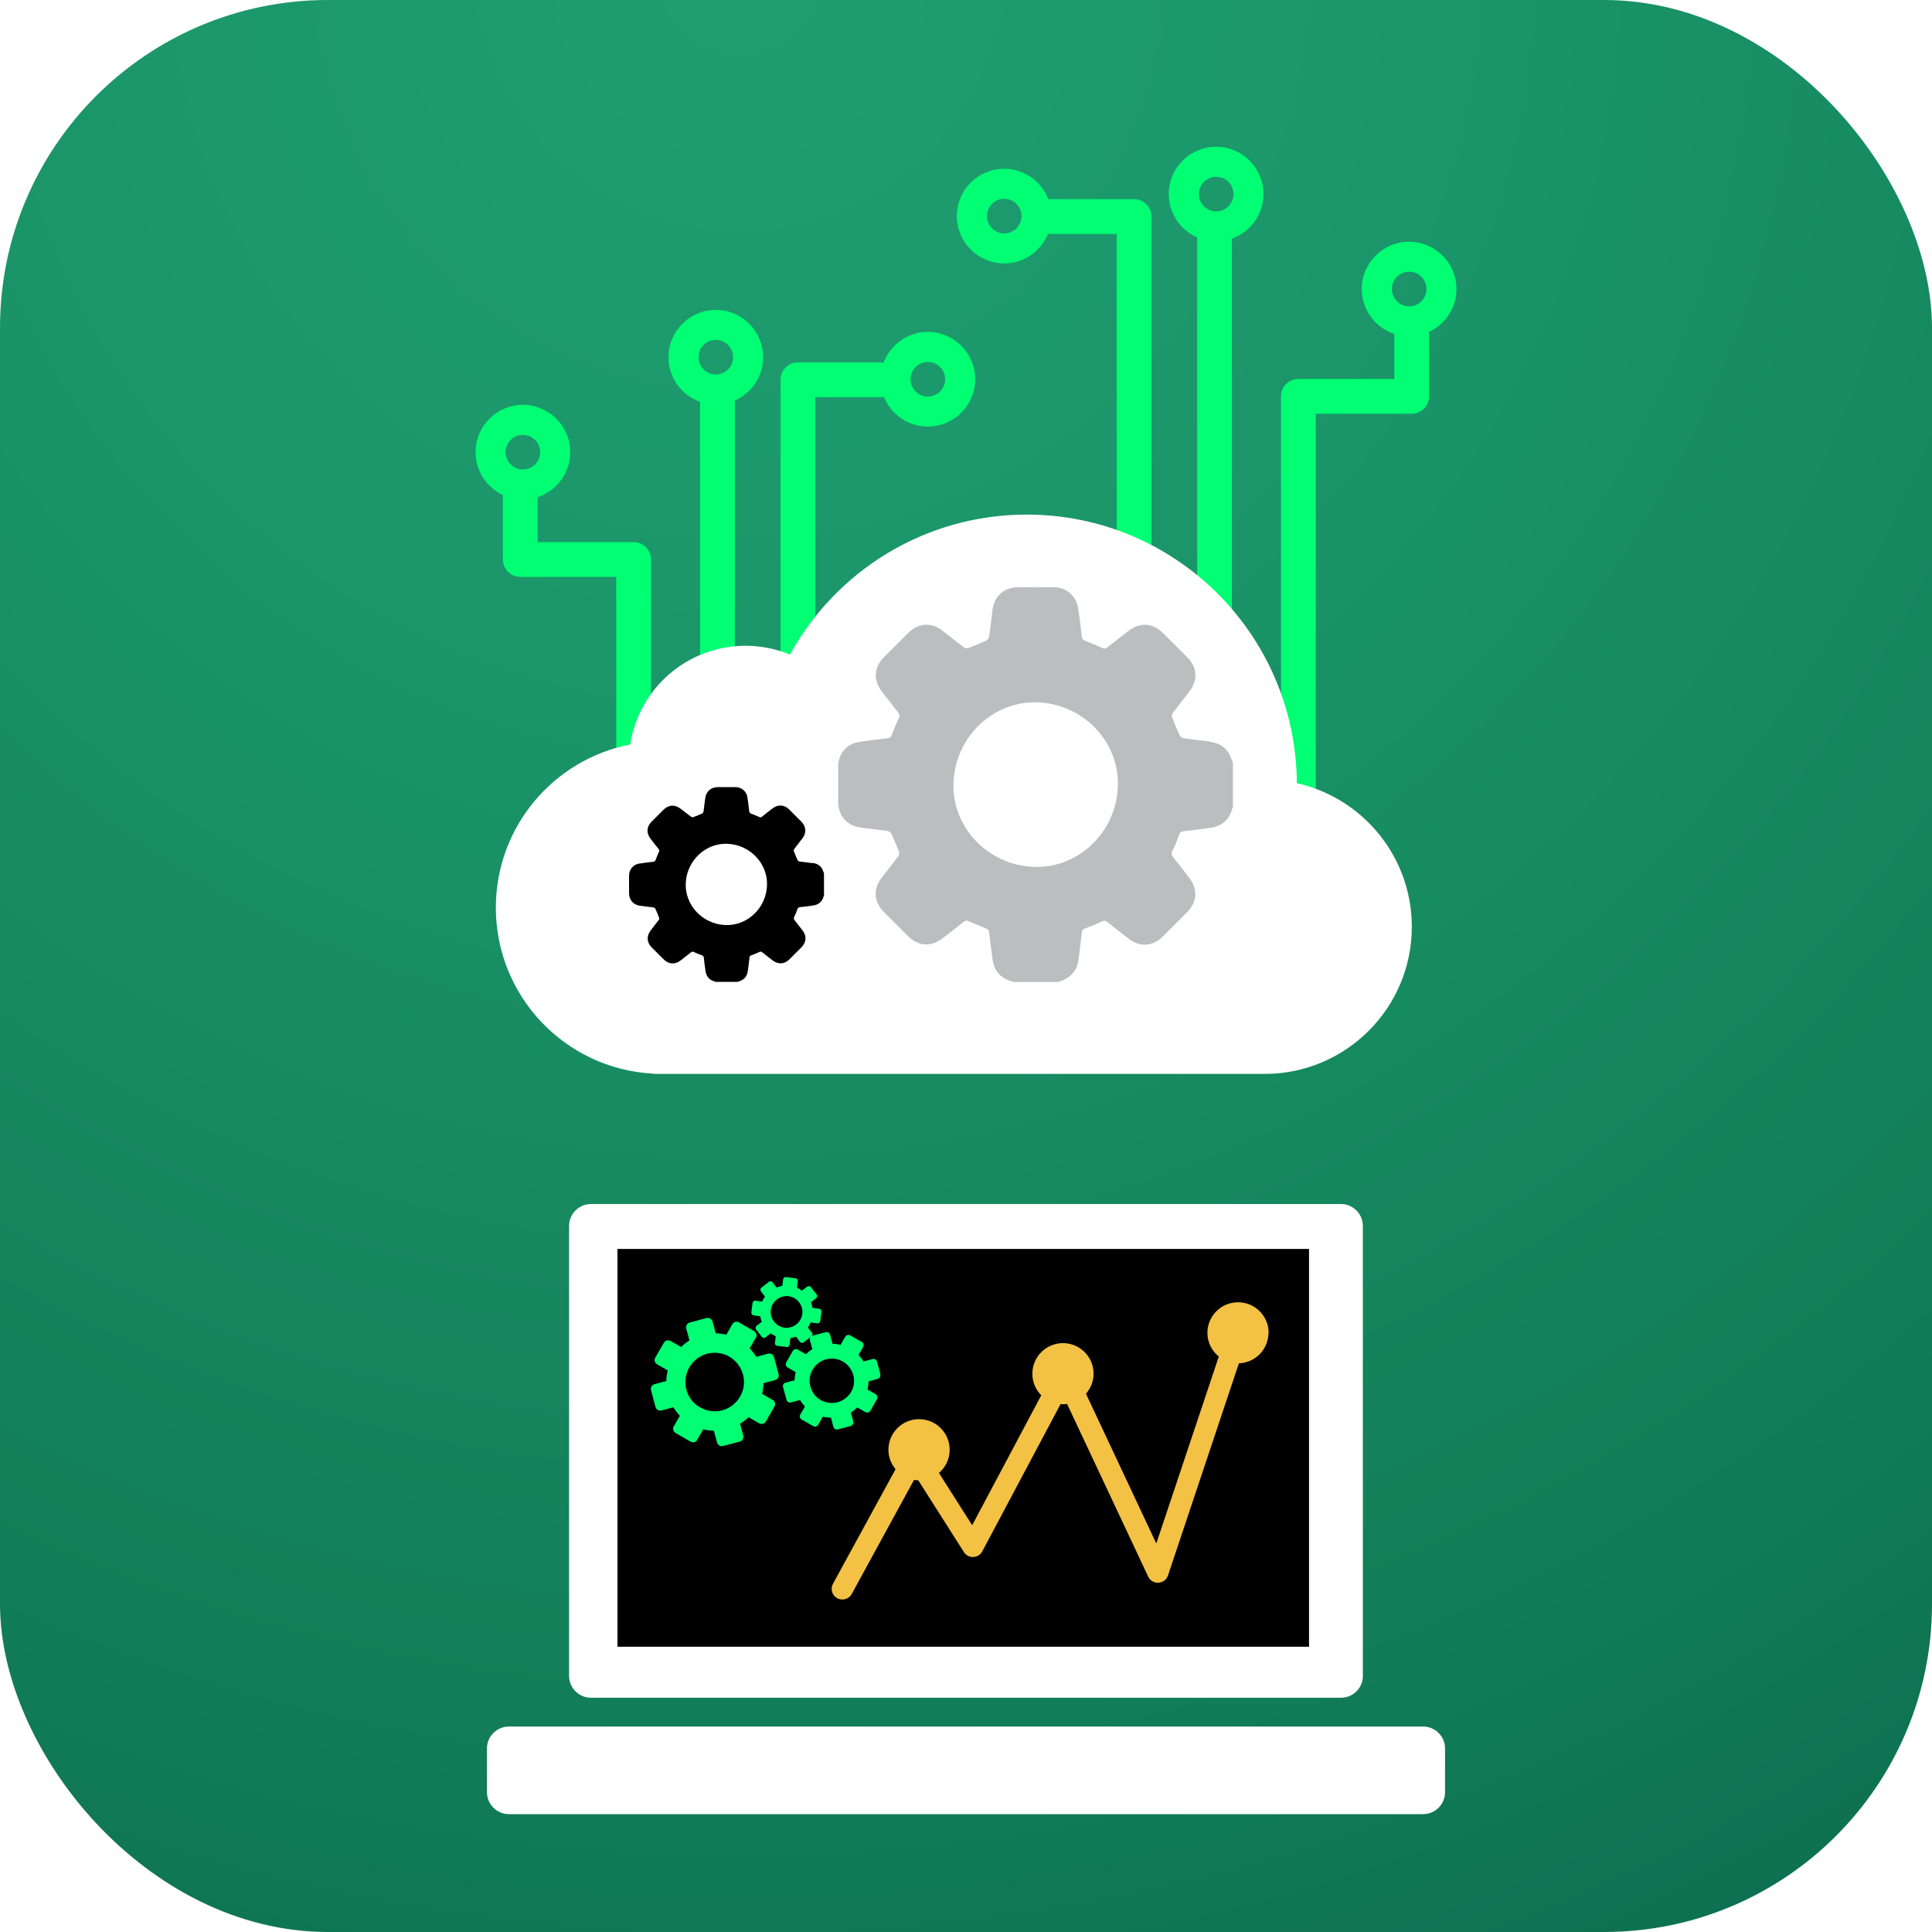 <?xml version="1.0" encoding="UTF-8"?> <svg xmlns="http://www.w3.org/2000/svg" xmlns:xlink="http://www.w3.org/1999/xlink" id="Layer_1" data-name="Layer 1" viewBox="0 0 200 200"><defs><style> .cls-1 { fill: #00ff73; } .cls-2 { fill: #f3c144; } .cls-3, .cls-4 { fill: #fff; } .cls-5 { fill: #bbbdbf; } .cls-6 { filter: url(#drop-shadow-2); } .cls-4 { filter: url(#drop-shadow-1); } .cls-7 { fill: url(#radial-gradient); } </style><radialGradient id="radial-gradient" cx="76.6" cy="-3.39" fx="76.6" fy="-3.39" r="392.92" gradientUnits="userSpaceOnUse"><stop offset="0" stop-color="#1f9f70"></stop><stop offset=".18" stop-color="#1b966a"></stop><stop offset=".46" stop-color="#127e59"></stop><stop offset=".81" stop-color="#04573f"></stop><stop offset=".91" stop-color="#004c38"></stop></radialGradient><filter id="drop-shadow-1" filterUnits="userSpaceOnUse"><feOffset dx="0" dy="1"></feOffset><feGaussianBlur result="blur" stdDeviation="2"></feGaussianBlur><feFlood flood-color="#000" flood-opacity=".5"></feFlood><feComposite in2="blur" operator="in"></feComposite><feComposite in="SourceGraphic"></feComposite></filter><filter id="drop-shadow-2" filterUnits="userSpaceOnUse"><feOffset dx="0" dy="3"></feOffset><feGaussianBlur result="blur-2" stdDeviation="2"></feGaussianBlur><feFlood flood-color="#000" flood-opacity=".5"></feFlood><feComposite in2="blur-2" operator="in"></feComposite><feComposite in="SourceGraphic"></feComposite></filter></defs><rect class="cls-7" width="200" height="200" rx="33.94" ry="33.94"></rect><g><g><path class="cls-1" d="m119.2,22.43v57.28c0,.99-.8,1.8-1.8,1.8s-1.8-.8-1.8-1.8V24.22h-6.72c-.99,0-1.8-.8-1.8-1.8s.8-1.8,1.8-1.8h8.52c.99,0,1.8.8,1.8,1.8Z"></path><path class="cls-1" d="m127.53,23.94v60.43c0,1.09-.8,1.98-1.8,1.98s-1.8-.89-1.8-1.98V23.94c0-1.09.8-1.98,1.8-1.98s1.8.89,1.8,1.98Z"></path><path class="cls-1" d="m147.94,33.68v7.35c0,.99-.8,1.8-1.8,1.8h-9.93v46.93c0,.99-.8,1.8-1.8,1.8s-1.8-.8-1.8-1.8v-48.73c0-.99.8-1.8,1.8-1.8h9.93v-5.55c0-.99.8-1.8,1.8-1.8s1.8.8,1.8,1.8Z"></path><path class="cls-1" d="m108.85,22.37c0,2.7-2.2,4.9-4.9,4.9s-4.9-2.2-4.9-4.9,2.2-4.9,4.9-4.9,4.9,2.2,4.9,4.9Zm-6.68,0c0,.99.8,1.79,1.79,1.79s1.79-.8,1.79-1.79-.8-1.79-1.79-1.79-1.79.8-1.79,1.79Z"></path><path class="cls-1" d="m130.79,20.09c0,2.7-2.2,4.9-4.9,4.9s-4.9-2.2-4.9-4.9,2.2-4.9,4.9-4.9,4.9,2.2,4.9,4.9Zm-6.68,0c0,.99.8,1.79,1.79,1.79s1.79-.8,1.79-1.79-.8-1.79-1.79-1.79-1.79.8-1.79,1.79Z"></path><path class="cls-1" d="m150.77,29.92c0,2.7-2.2,4.9-4.9,4.9s-4.9-2.2-4.9-4.9,2.2-4.9,4.9-4.9,4.9,2.2,4.9,4.9Zm-6.68,0c0,.99.8,1.79,1.79,1.79s1.79-.8,1.79-1.79-.8-1.79-1.79-1.79-1.79.8-1.79,1.79Z"></path></g><g><path class="cls-1" d="m80.8,39.31v36.28c0,.99.8,1.8,1.8,1.8.99,0,1.8-.8,1.8-1.8v-34.48h6.72c.99,0,1.8-.8,1.8-1.8,0-.99-.8-1.8-1.8-1.8h-8.52c-.99,0-1.8.8-1.8,1.8Z"></path><path class="cls-1" d="m72.47,40.83v39.43c0,1.09.8,1.98,1.8,1.98.99,0,1.8-.89,1.8-1.98v-39.43c0-1.09-.8-1.98-1.8-1.98-.99,0-1.8.89-1.8,1.98Z"></path><path class="cls-1" d="m52.06,50.57v7.35c0,.99.8,1.8,1.8,1.8h9.93v25.93c0,.99.8,1.8,1.8,1.8.99,0,1.8-.8,1.8-1.8v-27.73c0-.99-.8-1.8-1.8-1.8h-9.93v-5.55c0-.99-.8-1.8-1.8-1.8-.99,0-1.8.8-1.8,1.8Z"></path><path class="cls-1" d="m96.05,34.36c2.7,0,4.9,2.2,4.9,4.9,0,2.7-2.2,4.9-4.9,4.9-2.7,0-4.9-2.2-4.9-4.9,0-2.7,2.2-4.9,4.9-4.9Zm0,3.11c-.99,0-1.79.8-1.79,1.79,0,.99.8,1.79,1.79,1.79.99,0,1.79-.8,1.79-1.79s-.8-1.79-1.79-1.79Z"></path><path class="cls-1" d="m74.1,32.08c2.7,0,4.9,2.2,4.9,4.9,0,2.7-2.2,4.9-4.9,4.9-2.7,0-4.9-2.2-4.9-4.9,0-2.7,2.2-4.9,4.9-4.9Zm0,3.11c-.99,0-1.79.8-1.79,1.79,0,.99.8,1.79,1.79,1.79s1.79-.8,1.79-1.79-.8-1.79-1.79-1.79Z"></path><path class="cls-1" d="m54.13,41.91c2.7,0,4.9,2.2,4.9,4.9s-2.2,4.9-4.9,4.9c-2.7,0-4.9-2.2-4.9-4.9s2.2-4.9,4.9-4.9Zm0,3.11c-.99,0-1.79.8-1.79,1.79s.8,1.79,1.79,1.79,1.79-.8,1.79-1.79c0-.99-.8-1.79-1.79-1.79Z"></path></g><g><path class="cls-4" d="m134.25,80.09c-.08-15.38-12.57-27.82-27.96-27.82-10.56,0-19.75,5.85-24.51,14.49-1.42-.58-2.97-.91-4.6-.91-6.04,0-11.05,4.43-11.94,10.22-7.93,1.54-13.91,8.52-13.91,16.89,0,9.17,7.17,16.67,16.22,17.18.11.02.22.03.34.03h62.96s.02,0,.02,0c.02,0,.03,0,.05,0,8.41,0,15.23-6.82,15.23-15.23,0-7.26-5.09-13.34-11.89-14.86Z"></path><path class="cls-5" d="m125.22,76.76c-.91-.11-1.82-.21-2.73-.35-.14-.02-.32-.17-.38-.3-.28-.6-.53-1.22-.77-1.84-.05-.13-.02-.34.06-.45.56-.76,1.15-1.49,1.73-2.24.89-1.17.82-2.48-.22-3.53-.84-.85-1.69-1.7-2.54-2.54-1.06-1.04-2.37-1.11-3.56-.19-.73.56-1.45,1.12-2.17,1.69-.18.14-.31.17-.53.07-.57-.26-1.14-.5-1.73-.72-.26-.1-.37-.23-.4-.51-.11-.99-.22-1.98-.39-2.96-.21-1.24-1.23-2.09-2.49-2.1-1.22-.01-2.45,0-3.67,0-1.49,0-2.52.92-2.69,2.39-.11.91-.21,1.82-.35,2.73-.02.15-.16.34-.29.4-.61.28-1.24.54-1.87.78-.12.05-.33,0-.44-.08-.76-.56-1.49-1.16-2.24-1.73-1.17-.89-2.48-.8-3.53.24-.84.83-1.68,1.67-2.51,2.51-1.05,1.06-1.13,2.37-.22,3.56.56.73,1.12,1.45,1.69,2.17.15.19.18.33.07.56-.26.56-.5,1.14-.72,1.73-.09.25-.22.35-.48.38-1,.12-2.01.23-3,.39-1.21.2-2.06,1.23-2.08,2.47-.01,1.24,0,2.47,0,3.71,0,1.48.94,2.51,2.41,2.68.91.11,1.82.21,2.73.35.14.02.32.17.38.3.28.6.53,1.22.77,1.84.05.13.02.34-.06.45-.56.76-1.15,1.49-1.73,2.24-.9,1.17-.82,2.48.21,3.53.84.85,1.69,1.7,2.54,2.54,1.04,1.03,2.35,1.11,3.53.22.74-.56,1.48-1.13,2.2-1.72.2-.16.35-.15.57-.05.55.25,1.12.49,1.69.7.27.1.37.24.4.51.1.91.21,1.82.34,2.73.17,1.18.82,1.96,1.99,2.27.05.01.1.04.14.07h4.63c.65-.19,1.23-.48,1.65-1.04.43-.58.48-1.25.57-1.92.09-.71.18-1.42.26-2.14.03-.24.11-.37.35-.45.6-.22,1.19-.47,1.76-.73.22-.1.36-.07.53.07.73.58,1.46,1.15,2.2,1.72,1.16.89,2.48.82,3.53-.21.85-.84,1.7-1.69,2.54-2.54,1.03-1.05,1.11-2.36.22-3.53-.53-.7-1.06-1.4-1.62-2.07-.22-.27-.28-.47-.1-.8.26-.5.46-1.04.65-1.58.09-.27.23-.37.51-.4.91-.1,1.82-.21,2.73-.34,1.18-.17,1.96-.82,2.27-1.99.01-.05.04-.1.07-.14v-4.63c-.15-.35-.27-.73-.47-1.04-.45-.69-1.13-1.01-1.94-1.11Zm-9.5,4.72c-.21,4.74-4.14,8.45-8.74,8.26-4.77-.2-8.5-4.17-8.27-8.81.23-4.74,4.18-8.43,8.78-8.22,4.74.22,8.44,4.16,8.23,8.77Z"></path><path d="m84.1,89.35c-.45-.05-.9-.11-1.35-.17-.07-.01-.16-.08-.19-.15-.14-.3-.26-.6-.38-.91-.02-.06-.01-.17.03-.22.28-.37.57-.74.85-1.11.44-.58.4-1.23-.11-1.74-.41-.42-.83-.84-1.25-1.25-.52-.52-1.17-.55-1.76-.09-.36.28-.72.55-1.07.84-.09.07-.16.08-.26.03-.28-.13-.56-.25-.85-.35-.13-.05-.18-.12-.2-.25-.06-.49-.11-.98-.19-1.46-.1-.61-.61-1.03-1.23-1.04-.6,0-1.21,0-1.81,0-.74,0-1.24.45-1.33,1.18-.05.45-.11.9-.17,1.35-.01.07-.08.17-.14.2-.3.14-.61.27-.93.38-.06.02-.16,0-.22-.04-.37-.28-.74-.57-1.11-.85-.58-.44-1.22-.39-1.74.12-.42.41-.83.83-1.24,1.24-.52.52-.56,1.17-.11,1.76.28.36.55.72.84,1.07.07.09.09.16.04.28-.13.28-.25.56-.35.85-.05.12-.11.17-.24.19-.5.06-.99.11-1.48.19-.6.1-1.02.61-1.03,1.22,0,.61,0,1.22,0,1.83,0,.73.46,1.24,1.19,1.32.45.05.9.11,1.35.17.07.01.16.08.19.15.14.3.26.6.38.91.02.06.01.17-.03.22-.28.37-.57.74-.85,1.11-.44.58-.4,1.23.11,1.74.42.42.83.84,1.25,1.25.52.51,1.16.55,1.74.11.37-.28.73-.56,1.09-.85.1-.08.17-.08.28-.03.27.13.55.24.84.34.13.05.18.12.2.25.05.45.1.9.17,1.35.08.59.4.97.98,1.12.02,0,.05.02.07.03h2.29c.32-.09.61-.24.81-.51.21-.28.24-.62.28-.95.05-.35.09-.7.13-1.06.01-.12.06-.18.17-.22.3-.11.59-.23.87-.36.11-.05.18-.03.26.03.36.29.72.57,1.09.85.58.44,1.23.4,1.74-.11.42-.42.84-.83,1.25-1.25.51-.52.55-1.17.11-1.74-.26-.34-.53-.69-.8-1.03-.11-.13-.14-.23-.05-.4.13-.25.23-.52.32-.78.05-.13.11-.18.25-.2.45-.05.9-.1,1.35-.17.59-.08.97-.4,1.12-.98,0-.02.02-.05.03-.07v-2.29c-.08-.17-.13-.36-.23-.52-.22-.34-.56-.5-.96-.55Zm-4.7,2.33c-.1,2.34-2.05,4.18-4.32,4.08-2.36-.1-4.2-2.06-4.09-4.35.11-2.34,2.07-4.17,4.34-4.06,2.34.11,4.17,2.06,4.07,4.33Z"></path></g></g><g class="cls-6"><g><path class="cls-3" d="m141.09,170.48c0,1.25-1.02,2.27-2.27,2.27H61.18c-1.25,0-2.27-1.01-2.27-2.27v-46.57c0-1.25,1.02-2.27,2.27-2.27h77.63c1.25,0,2.27,1.01,2.27,2.27v46.57Z"></path><rect x="63.92" y="126.29" width="71.59" height="41.18"></rect><path class="cls-3" d="m52.68,175.73h94.64c1.25,0,2.27,1.02,2.27,2.27v4.53c0,1.25-1.02,2.27-2.27,2.27H52.68c-1.25,0-2.27-1.02-2.27-2.27v-4.53c0-1.25,1.02-2.27,2.27-2.27Z"></path><path class="cls-2" d="m131.33,134.98c0-1.75-1.42-3.17-3.17-3.17s-3.17,1.42-3.17,3.17c0,1,.47,1.87,1.18,2.45l-6.47,19.35-7.28-15.5c.48-.56.79-1.27.79-2.07,0-1.75-1.42-3.17-3.17-3.17s-3.17,1.42-3.17,3.17c0,.87.35,1.66.92,2.23l-7.15,13.45-3.44-5.41c.68-.58,1.11-1.43,1.11-2.4,0-1.75-1.42-3.17-3.17-3.17s-3.17,1.42-3.17,3.17c0,.77.28,1.46.74,2.01l-6.48,11.86c-.29.53-.1,1.21.44,1.5.17.09.35.13.53.13.39,0,.77-.21.97-.57l6.45-11.81c.14.02.29.04.44.04l4.72,7.43c.21.33.59.54.98.51.39-.02.75-.24.93-.59l8.1-15.24c.08,0,.15.02.23.02.15,0,.29-.02.44-.04l8.4,17.88c.19.41.62.67,1.07.63.45-.03.84-.32.98-.75l7.34-21.96c1.7-.06,3.06-1.45,3.06-3.16Z"></path><g><path class="cls-1" d="m91.14,139.28l-.35-1.32c-.06-.21-.27-.33-.47-.27l-.93.25c-.14-.24-.32-.46-.52-.67l.48-.83c.1-.19.04-.42-.14-.52l-1.19-.68c-.18-.1-.42-.04-.52.14l-.48.84c-.28-.07-.56-.11-.84-.11l-.25-.93c-.05-.21-.26-.33-.46-.27l-1.02.27-.31.08s-.07.03-.1.05c.08-.1.1-.24.01-.35l-.42-.54c.11-.16.22-.34.3-.52l.51.07.17.02c.15.02.28-.09.3-.24l.13-.97c.02-.15-.09-.28-.24-.3l-.36-.05-.33-.04c-.03-.2-.08-.39-.16-.58l.48-.37.06-.05c.12-.09.14-.26.05-.38l-.11-.14-.49-.63c-.09-.12-.27-.14-.38-.05l-.54.42c-.16-.12-.34-.22-.52-.3l.08-.69c.02-.14-.08-.28-.24-.3h-.05s-.92-.12-.92-.12c-.14-.02-.28.08-.3.24l-.04.29-.05.39c-.21.03-.4.08-.59.16l-.42-.54c-.09-.12-.26-.14-.38-.05l-.22.18-.55.43c-.11.09-.14.26-.05.38l.42.54c-.11.16-.22.34-.3.52l-.69-.09c-.14-.02-.28.09-.3.24l-.12.97c-.02.15.08.28.24.31l.68.08c.03.2.08.39.16.58l-.54.42c-.11.09-.14.27-.05.38l.6.77c.09.12.26.14.38.05l.11-.09.43-.33c.16.12.34.22.52.3l-.07.53-.02.16c-.02.15.08.28.24.3l.56.07.41.05c.15.02.29-.09.31-.24l.04-.34.04-.34c.16-.02.31-.06.46-.11.04-.01.08-.02.12-.04l.42.54c.1.12.27.14.38.05l.71-.55c-.07.09-.11.21-.07.33l.25.93c-.24.14-.46.32-.67.52l-.83-.48c-.19-.1-.42-.04-.52.14l-.6,1.04-.08.15c-.1.18-.04.42.14.52l.82.47h.02c-.07.29-.11.57-.11.85l-.93.25c-.21.05-.33.26-.27.46l.36,1.32c.05.21.26.33.46.27l.93-.25c.12.19.26.38.42.56.03.04.06.08.1.11l-.48.83c-.11.19-.04.42.14.52l1.19.68c.18.11.42.04.52-.14l.48-.84c.28.07.56.11.84.11l.25.94c.05.21.27.33.46.27l1.33-.35c.2-.06.32-.27.27-.47l-.25-.93c.24-.14.46-.32.67-.52l.83.48c.19.1.42.04.52-.14l.68-1.19c.11-.18.04-.42-.14-.53l-.84-.48c.07-.28.11-.56.11-.84l.93-.25c.21-.05.33-.27.27-.46Zm-8.08-6.27c-.07.5-.35.92-.75,1.18-.31.2-.69.3-1.09.25-.06,0-.11-.02-.17-.03-.81-.19-1.36-.97-1.26-1.8.09-.7.61-1.24,1.26-1.39.19-.05.38-.06.58-.04.25.03.48.12.68.25.51.33.83.94.75,1.59Zm5.05,8.07c-.11.2-.25.37-.41.52h0c-.72.69-1.84.84-2.74.33-1.03-.59-1.42-1.86-.95-2.92.03-.08.07-.15.11-.22.63-1.1,2.05-1.48,3.14-.84,1.1.63,1.48,2.05.85,3.14Z"></path><path class="cls-1" d="m80.59,139.22l-.06-.22-.3-1.14-.1-.37c-.07-.27-.35-.43-.62-.36l-.12.03-1.1.3c-.19-.31-.42-.61-.68-.88l.43-.74.21-.36c.14-.25.05-.55-.19-.69l-1.56-.9c-.24-.14-.54-.06-.68.18l-.63,1.1c-.37-.09-.74-.14-1.1-.15l-.33-1.22c-.03-.11-.09-.2-.17-.26-.12-.1-.28-.14-.45-.1l-.63.17-1.11.3c-.27.07-.43.35-.36.62l.33,1.23s-.08.05-.12.08c-.27.17-.52.38-.75.6l-1.04-.6-.05-.03c-.17-.1-.39-.08-.54.03-.06.04-.11.09-.14.15l-.9,1.56c-.05.1-.08.21-.06.31.02.15.1.3.25.37l1.1.63s-.02.09-.03.13c-.07.33-.11.65-.11.97l-1.23.33c-.27.07-.43.35-.36.62l.42,1.56.05.18c.07.27.34.43.62.36l1.22-.33c.19.31.42.61.68.88l-.63,1.1c-.14.24-.05.55.18.68l1.56.9c.24.14.55.06.68-.18l.63-1.1c.37.09.74.14,1.1.15l.33,1.22c.07.27.34.43.62.36l1.74-.46c.27-.07.42-.35.35-.62l-.33-1.22c.31-.19.61-.42.88-.68l1.1.63c.24.14.55.06.69-.18l.13-.23.76-1.33s.04-.08.05-.11c.06-.21-.02-.45-.23-.57l-.58-.33-.52-.3c.08-.37.14-.74.14-1.1l.37-.1.85-.23c.27-.07.42-.35.35-.62Zm-8.12,3.47c-.12-.07-.23-.14-.34-.22-1.06-.81-1.45-2.23-.98-3.47.05-.15.12-.3.21-.45.15-.27.34-.49.55-.69.95-.89,2.41-1.1,3.59-.42.21.12.39.26.56.42.34.32.6.71.76,1.14.31.81.27,1.77-.21,2.58-.21.36-.47.65-.78.89-.94.72-2.26.85-3.35.22Z"></path></g></g></g></svg> 